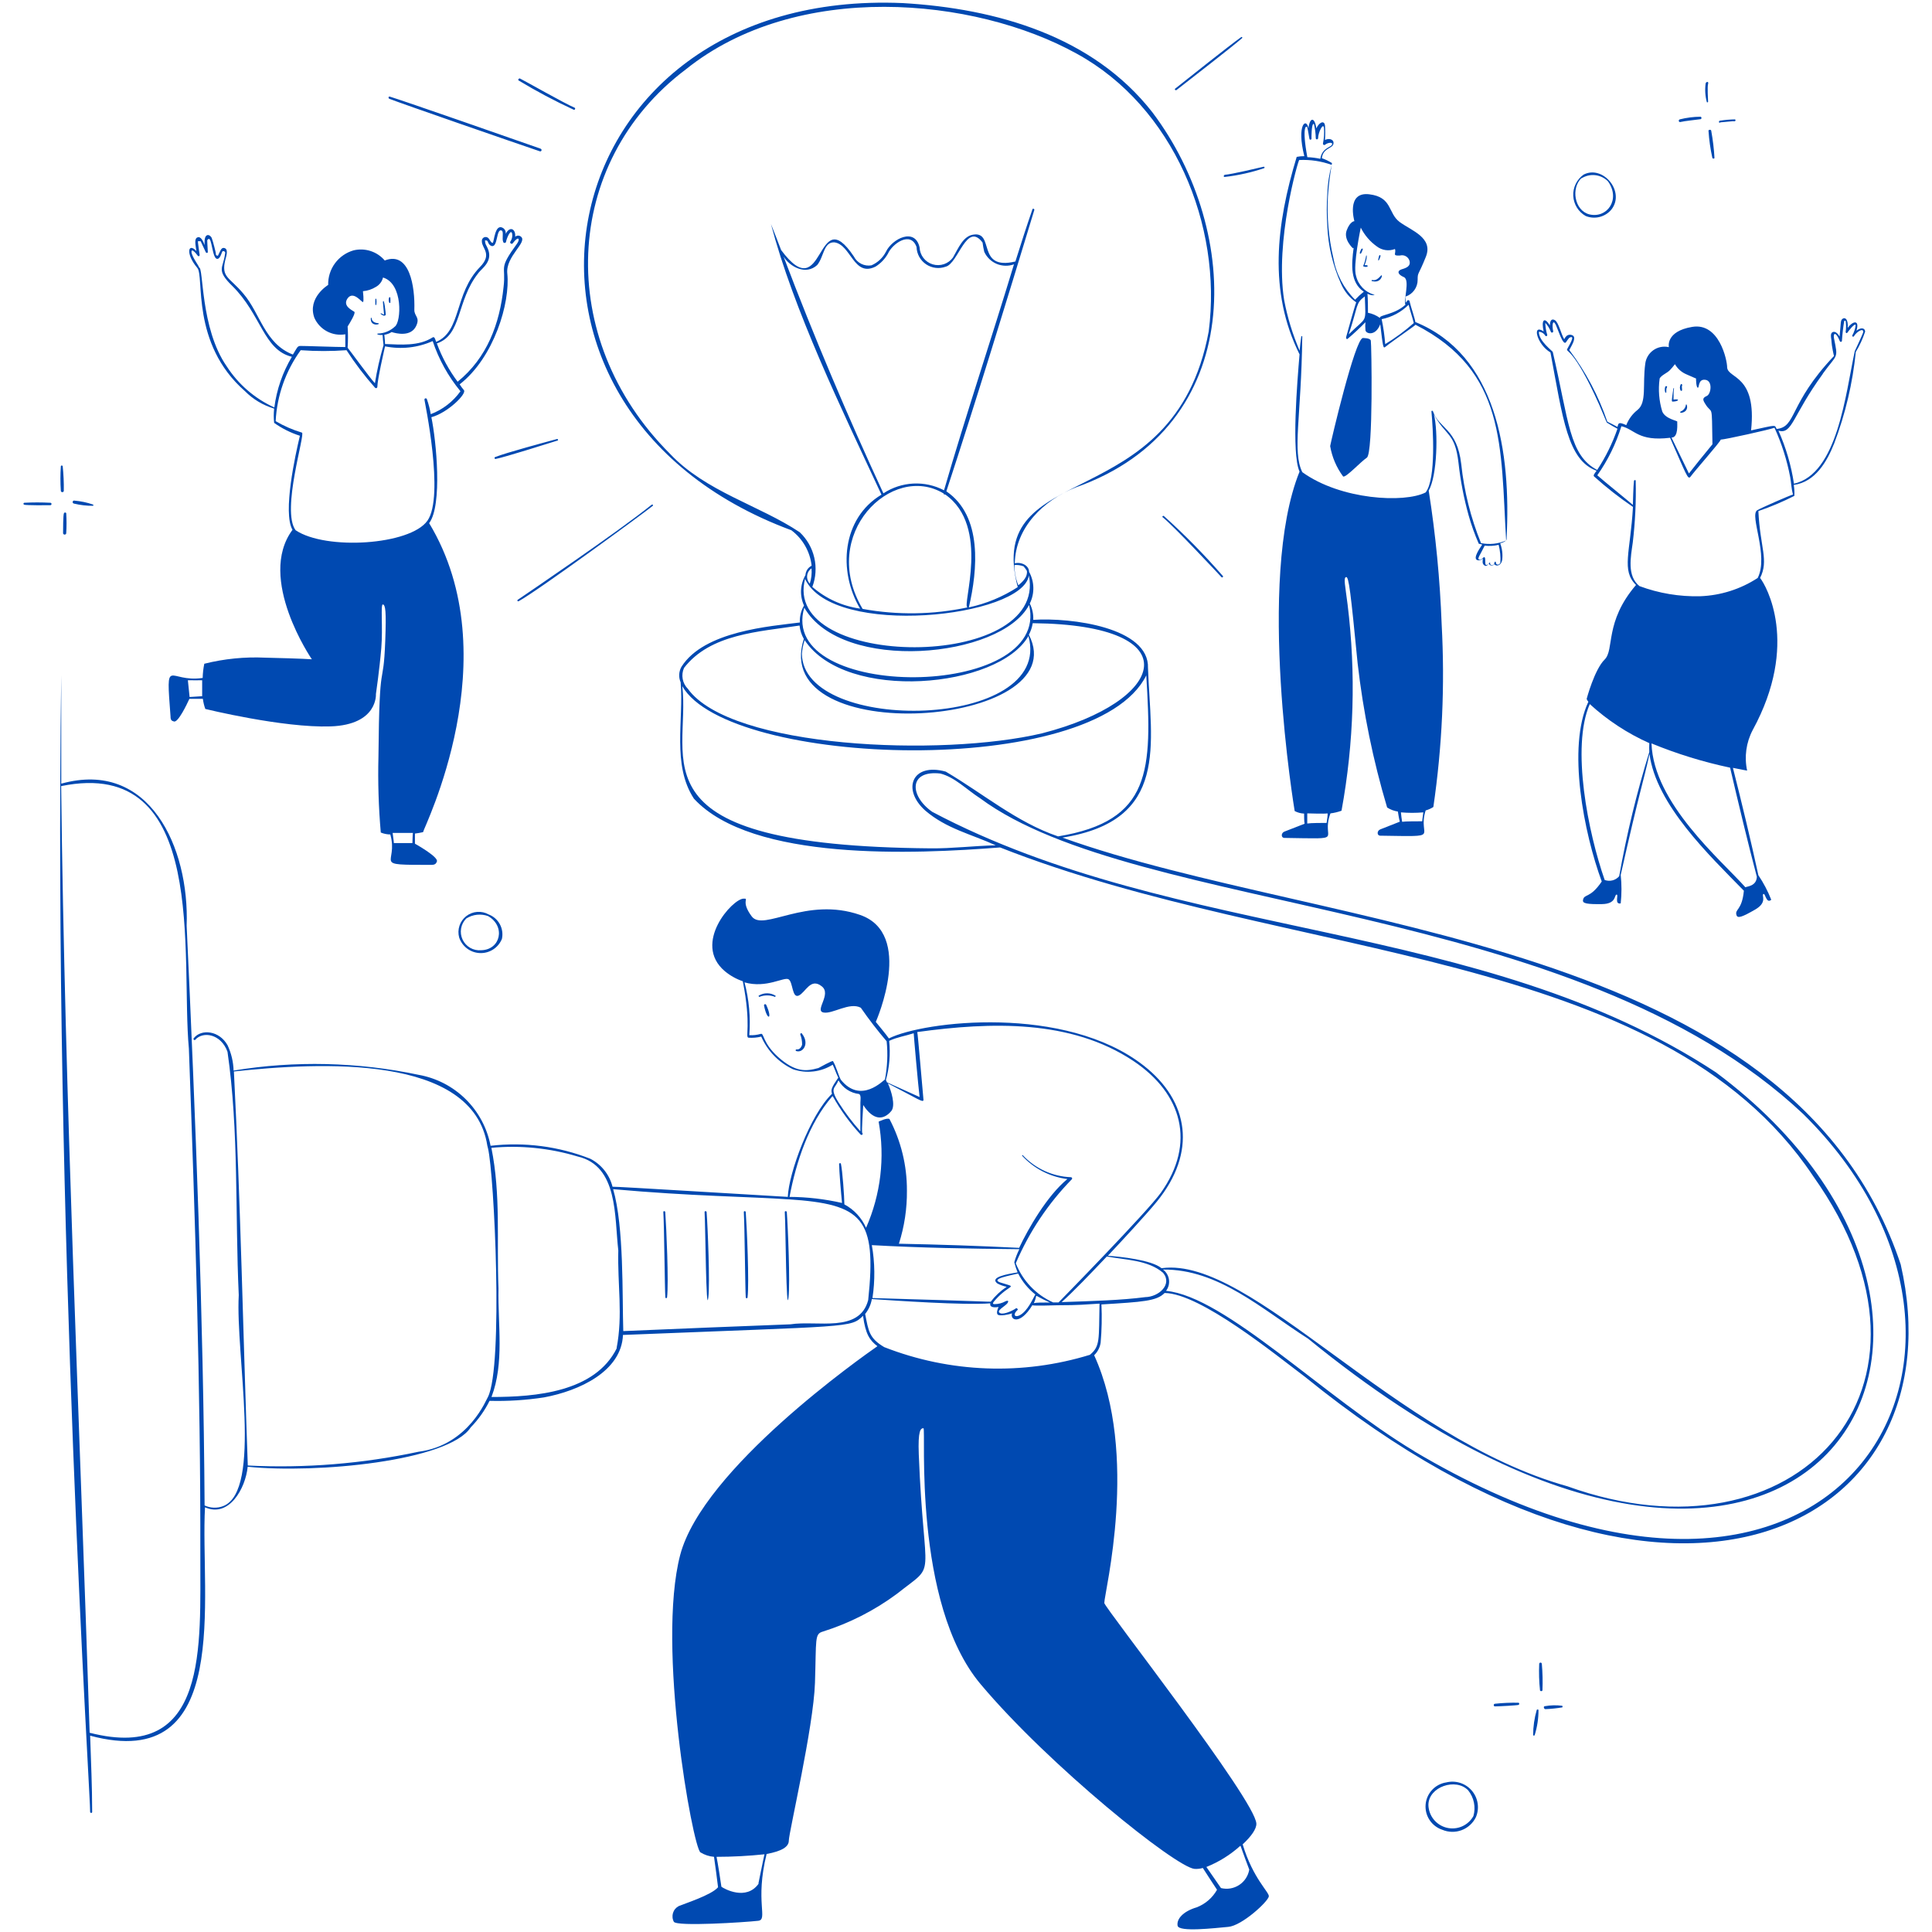 <svg width="298" height="298" viewBox="0 0 298 298" fill="none" xmlns="http://www.w3.org/2000/svg">
<path d="M223.075 274.928C222.238 275.056 221.47 275.463 220.893 276.082C220.315 276.7 219.963 277.495 219.893 278.339C219.822 279.182 220.038 280.024 220.504 280.73C220.971 281.436 221.661 281.964 222.465 282.23C223.415 282.634 224.485 282.656 225.452 282.292C226.418 281.928 227.208 281.206 227.656 280.275C227.938 279.602 228.028 278.863 227.914 278.141C227.801 277.42 227.489 276.744 227.014 276.189C226.539 275.634 225.919 275.222 225.223 275C224.527 274.777 223.784 274.752 223.075 274.928ZM227.265 280.119C226.87 280.829 226.253 281.389 225.508 281.714C224.763 282.038 223.932 282.109 223.144 281.916C222.355 281.722 221.651 281.274 221.141 280.642C220.632 280.009 220.344 279.227 220.323 278.415C220.323 275.6 224.576 274.162 226.468 276.163C226.907 276.711 227.209 277.356 227.347 278.044C227.486 278.732 227.458 279.444 227.265 280.119ZM237.038 263.732C236.667 265.007 236.478 266.329 236.475 267.657C236.507 267.686 236.549 267.703 236.592 267.703C236.636 267.703 236.678 267.686 236.71 267.657C237.106 266.392 237.307 265.073 237.304 263.748C237.289 263.727 237.269 263.71 237.247 263.698C237.225 263.685 237.2 263.678 237.174 263.677C237.149 263.675 237.124 263.68 237.1 263.689C237.076 263.699 237.055 263.713 237.038 263.732ZM238.289 263.169C238.007 263.169 238.132 263.669 238.414 263.623C239.268 263.585 240.119 263.496 240.963 263.357C240.98 263.341 240.993 263.321 241.003 263.3C241.012 263.278 241.017 263.255 241.017 263.232C241.017 263.208 241.012 263.185 241.003 263.164C240.993 263.142 240.98 263.123 240.963 263.107C240.073 262.989 239.171 263.01 238.289 263.169ZM230.596 262.794C230.345 262.794 230.33 263.216 230.596 263.2C231.205 263.2 234.114 263.044 234.239 262.966C234.268 262.95 234.293 262.926 234.31 262.897C234.327 262.868 234.336 262.835 234.336 262.802C234.336 262.768 234.327 262.735 234.31 262.706C234.293 262.677 234.268 262.654 234.239 262.637C233.022 262.611 231.805 262.663 230.596 262.794ZM237.413 256.649C237.354 258.016 237.396 259.385 237.538 260.745C237.558 260.778 237.585 260.805 237.618 260.823C237.651 260.842 237.688 260.852 237.726 260.852C237.764 260.852 237.801 260.842 237.834 260.823C237.867 260.805 237.894 260.778 237.914 260.745C237.972 259.379 237.941 258.011 237.82 256.649C237.82 256.595 237.798 256.543 237.76 256.505C237.722 256.467 237.67 256.445 237.616 256.445C237.563 256.445 237.511 256.467 237.473 256.505C237.435 256.543 237.413 256.595 237.413 256.649ZM239.149 54.36C241.072 64.602 241.791 70.997 246.263 72.608C245.919 73.092 245.7 73.327 245.888 73.499C247.777 75.195 249.778 76.762 251.877 78.19C251.47 85.242 250.047 87.978 252.346 90.23C247.436 95.969 249.062 100.206 247.499 101.738C245.935 103.271 244.731 107.805 244.731 107.805C244.79 107.967 244.881 108.116 244.997 108.243C241.682 115.264 244.324 128.57 247.061 135.967C245.216 138.687 244.34 137.796 244.168 138.844C244.074 139.36 244.825 139.485 247.092 139.453C249.359 139.422 248.968 138.015 249.344 137.984C249.719 137.952 248.953 139.547 249.985 139.344C250.143 137.884 250.143 136.411 249.985 134.95C253.018 121.472 253.425 120.877 254.426 116.296C255.442 124.114 263.651 131.932 268.983 137.389C268.686 140.517 267.513 140.188 267.857 141.189C268.045 141.689 268.764 141.424 270.719 140.298C272.673 139.172 271.673 138.124 271.985 137.905C272.298 137.687 272.423 139.469 273.205 138.781C272.682 137.451 272.017 136.183 271.219 134.997C270.015 129.462 268.686 123.942 267.294 118.438C268.655 118.72 269.484 118.86 269.484 118.86C269.028 116.739 269.333 114.525 270.344 112.606C277.599 99.299 272.408 90.292 271.485 89.151C272.861 86.43 271.485 84.46 271.219 78.831C273.121 78.177 274.976 77.393 276.77 76.486C276.8 75.921 276.769 75.355 276.676 74.797C280.007 74.343 281.805 71.2 282.931 68.355C284.647 63.829 285.761 59.097 286.246 54.282C286.844 53.298 287.327 52.249 287.684 51.154C287.684 50.67 287.168 50.388 286.355 50.998C286.856 49.325 285.839 49.434 284.995 50.576C285.104 49.184 284.573 48.903 284.213 49.169C283.853 49.434 283.979 49.685 283.744 51.921C283.306 51.092 282.728 51.045 282.509 51.373C282.29 51.702 282.509 52.343 282.509 52.781C282.509 53.218 282.853 54.876 282.884 54.907C275.832 62.35 277.145 65.853 274.034 66.165C273.69 65.524 274.174 65.493 270.093 66.384C271.016 57.769 266.528 58.441 266.403 56.674C266.403 55.548 265.184 49.731 261.024 50.419C256.865 51.108 257.412 53.547 257.412 53.547C257.001 53.452 256.575 53.444 256.161 53.526C255.747 53.607 255.355 53.775 255.011 54.019C254.667 54.263 254.378 54.576 254.164 54.94C253.95 55.303 253.815 55.708 253.769 56.127C253.331 59.348 254.035 62.069 252.581 63.226C251.803 63.838 251.203 64.648 250.845 65.571C249.547 64.993 249.656 65.321 249.484 65.853C249.484 65.853 248.218 65.165 247.921 65.04C246.566 61.066 244.587 57.335 242.057 53.985C242.495 53.172 243.12 52.155 242.636 51.78C242.495 51.684 242.329 51.632 242.159 51.632C241.989 51.632 241.822 51.684 241.682 51.78C241.508 51.93 241.369 52.117 241.275 52.327C240.806 51.592 240.415 49.731 239.837 49.388C239.258 49.044 239.071 49.591 239.055 50.201C238.164 48.731 237.71 49.434 238.101 51.123C236.194 49.841 237.1 53.172 239.149 54.36ZM249.75 135.153C249.48 135.465 249.122 135.688 248.722 135.791C248.323 135.894 247.902 135.874 247.514 135.732C244.966 128.461 242.307 115.233 245.216 108.603C247.932 111.09 251.031 113.123 254.394 114.623C254.371 115.081 254.371 115.54 254.394 115.999C252.451 122.281 250.9 128.679 249.75 135.153ZM270.985 135.153C270.985 136.717 269.421 136.717 269.218 136.858C265.449 132.636 255.035 123.88 254.738 114.67C258.656 116.28 262.712 117.531 266.857 118.407C268.061 123.567 269.624 130.103 270.969 135.185L270.985 135.153ZM281.164 57.628C283.431 54.501 283.541 55.439 282.884 52.186C282.712 51.295 283.212 51.154 283.775 52.609C283.786 52.644 283.808 52.674 283.838 52.696C283.867 52.718 283.903 52.729 283.939 52.729C283.976 52.729 284.012 52.718 284.041 52.696C284.071 52.674 284.093 52.644 284.104 52.609C284.17 51.561 284.29 50.517 284.463 49.481H284.682C284.767 50.051 284.767 50.631 284.682 51.201C284.682 51.358 284.854 51.452 284.948 51.311C285.042 51.17 286.089 49.747 286.23 50.154C286.163 50.704 285.987 51.235 285.714 51.717C285.705 51.734 285.699 51.752 285.697 51.77C285.695 51.789 285.696 51.808 285.701 51.826C285.706 51.844 285.715 51.861 285.726 51.876C285.738 51.891 285.752 51.904 285.769 51.913C285.785 51.922 285.803 51.928 285.822 51.93C285.841 51.932 285.86 51.931 285.878 51.926C285.896 51.921 285.913 51.912 285.928 51.901C285.943 51.889 285.955 51.874 285.964 51.858C286.387 51.154 287.387 50.56 287.403 51.186C287.403 51.373 286.105 54.125 286.089 54.157C284.651 60.849 283.416 73.108 276.708 74.609C276.283 71.788 275.478 69.037 274.315 66.431C276.489 67.025 276.395 64.211 281.164 57.659V57.628ZM255.989 58.378C256.271 57.862 257.099 57.565 257.553 57.112C257.836 56.815 258.103 56.501 258.35 56.174C258.753 56.873 259.374 57.423 260.117 57.737C261.415 58.316 261.603 58.378 261.603 58.378C261.603 58.378 261.603 59.723 261.869 59.801C262.134 59.88 261.869 58.425 263.041 58.582C264.214 58.738 263.917 60.771 263.276 61.068C262.635 61.365 262.572 61.584 263.01 62.272C264.152 64.148 264.026 61.772 264.136 68.526C262.979 69.918 261.009 72.373 260.508 73.03C259.617 71.185 258.726 69.34 257.819 67.495C258.96 67.495 258.663 65.196 258.71 65.04C258.757 64.883 256.881 64.633 256.396 63.476C255.893 61.837 255.754 60.108 255.989 58.41V58.378ZM250.079 65.743C252.174 66.212 252.643 68.12 257.6 67.526C260.133 73.28 260.336 73.999 260.727 73.561C261.478 72.529 265.262 68.276 265.418 67.807C266.028 67.807 273.064 66.244 273.705 65.978C274.818 68.414 275.632 70.977 276.129 73.608C276.285 74.484 276.317 75.422 276.551 76.282C276.129 76.376 271.469 78.409 271.032 78.706C269.812 79.488 272.861 85.727 271.11 89.151C268.469 90.874 265.41 91.846 262.259 91.966C259.061 92.049 255.876 91.518 252.878 90.402C250.907 88.838 251.549 85.867 251.846 83.678C252.222 80.519 252.373 77.337 252.299 74.156C252.299 73.984 252.049 74.046 252.033 74.156C251.924 75.031 251.877 77.517 251.861 77.877C251.017 77.142 247.295 74.14 246.373 73.311C247.997 71.01 249.248 68.466 250.079 65.775V65.743ZM238.383 51.795C238.476 51.936 238.711 51.795 238.648 51.639C238.468 51.04 238.368 50.419 238.351 49.794C238.729 50.195 239.021 50.669 239.211 51.186C239.229 51.227 239.261 51.262 239.301 51.282C239.342 51.302 239.388 51.307 239.432 51.295C239.476 51.284 239.514 51.257 239.54 51.22C239.565 51.182 239.576 51.137 239.571 51.092C239.383 50.294 239.462 49.122 239.962 50.075C240.29 50.764 241.072 53.328 241.526 52.812C241.685 52.569 241.857 52.334 242.042 52.108C243.105 51.53 242.042 53.25 241.744 53.813C241.447 54.376 242.651 53.39 246.686 62.46C247.061 63.304 247.796 65.133 247.843 65.18C248.124 65.368 249.406 66.118 249.484 66.134C248.711 68.373 247.661 70.505 246.357 72.483C242.026 70.231 241.995 64.946 239.508 54.297C239.508 54.157 237.304 52.593 237.366 51.17C237.578 51.183 237.782 51.25 237.96 51.365C238.138 51.48 238.284 51.639 238.383 51.827V51.795ZM244.575 33.313C245.252 33.589 245.999 33.644 246.71 33.47C247.42 33.296 248.057 32.901 248.531 32.344C250.751 29.576 247.233 25.386 244.262 26.933C243.742 27.301 243.323 27.794 243.044 28.367C242.765 28.939 242.635 29.573 242.666 30.209C242.697 30.846 242.888 31.463 243.222 32.006C243.556 32.549 244.021 32.998 244.575 33.313ZM243.934 27.512C244.563 27.11 245.312 26.935 246.054 27.018C246.797 27.1 247.489 27.435 248.015 27.965C250.032 30.78 247.858 33.735 245.138 33.063C242.823 32.453 242.307 28.997 243.934 27.465V27.512ZM263.463 15.707C263.463 15.253 263.323 13.424 263.463 12.954C263.604 12.485 263.135 12.611 263.088 12.861C262.953 13.833 263.017 14.822 263.276 15.769C263.292 15.78 263.31 15.787 263.329 15.789C263.348 15.792 263.367 15.79 263.385 15.784C263.403 15.778 263.42 15.768 263.433 15.754C263.447 15.741 263.457 15.725 263.463 15.707ZM259.195 18.818C259.711 18.677 261.806 18.459 262.322 18.38C262.359 18.365 262.391 18.339 262.413 18.305C262.435 18.272 262.447 18.233 262.447 18.193C262.447 18.153 262.435 18.113 262.413 18.08C262.391 18.047 262.359 18.021 262.322 18.005C261.236 18.008 260.154 18.145 259.101 18.412C258.835 18.49 258.929 18.896 259.195 18.818ZM265.277 18.881L267.31 18.693C267.408 18.716 267.509 18.716 267.607 18.693C267.634 18.68 267.656 18.66 267.671 18.635C267.687 18.61 267.695 18.582 267.695 18.552C267.695 18.523 267.687 18.494 267.671 18.469C267.656 18.445 267.634 18.424 267.607 18.412C266.837 18.426 266.069 18.494 265.309 18.615C265.286 18.615 265.264 18.619 265.243 18.628C265.222 18.637 265.203 18.649 265.187 18.665C265.171 18.681 265.158 18.7 265.15 18.721C265.141 18.742 265.137 18.764 265.137 18.787C265.137 18.809 265.141 18.832 265.15 18.853C265.158 18.874 265.171 18.893 265.187 18.909C265.203 18.924 265.222 18.937 265.243 18.946C265.264 18.954 265.286 18.959 265.309 18.959L265.277 18.881ZM264.449 24.385C264.371 22.974 264.204 21.569 263.948 20.179C263.948 19.944 263.495 19.991 263.526 20.179C263.619 21.583 263.817 22.979 264.12 24.354C264.133 24.385 264.155 24.412 264.182 24.431C264.209 24.451 264.241 24.464 264.275 24.467C264.309 24.47 264.343 24.464 264.373 24.45C264.404 24.435 264.43 24.413 264.449 24.385ZM181.482 13.877C183.17 12.548 189.972 7.294 191.583 5.887C191.677 5.809 191.583 5.652 191.458 5.715C189.706 6.95 182.983 12.313 181.263 13.674C181.122 13.783 181.325 14.002 181.482 13.877ZM188.909 27.293C190.984 27.055 193.028 26.599 195.007 25.933C195.027 25.915 195.041 25.892 195.047 25.866C195.053 25.84 195.05 25.814 195.04 25.789C195.03 25.765 195.012 25.744 194.989 25.731C194.966 25.717 194.94 25.711 194.913 25.714C193.928 25.948 189.941 26.887 188.909 26.965C188.706 27.059 188.706 27.309 188.909 27.293ZM179.527 79.597C179.386 79.503 179.199 79.691 179.339 79.785C181.028 81.129 187.674 88.228 188.409 89.026C188.433 89.049 188.465 89.063 188.499 89.064C188.532 89.066 188.566 89.055 188.592 89.034C188.619 89.013 188.637 88.984 188.643 88.951C188.65 88.918 188.644 88.883 188.627 88.854C185.786 85.585 182.747 82.493 179.527 79.597ZM80.001 92.732C82.894 91.168 99.265 79.175 100.672 78.034C100.797 77.924 100.672 77.752 100.5 77.862C95.387 81.99 81.408 91.465 79.86 92.513C79.831 92.531 79.811 92.561 79.803 92.595C79.796 92.628 79.802 92.664 79.821 92.693C79.84 92.722 79.869 92.742 79.903 92.749C79.937 92.757 79.972 92.75 80.001 92.732ZM85.927 67.713C84.364 68.136 77.953 69.856 76.436 70.481C76.394 70.481 76.355 70.498 76.325 70.527C76.296 70.556 76.279 70.596 76.279 70.637C76.279 70.679 76.296 70.719 76.325 70.748C76.355 70.777 76.394 70.794 76.436 70.794C77.999 70.481 84.348 68.464 85.912 67.979C86.162 67.948 86.099 67.713 85.927 67.713ZM60.049 15.238C61.956 15.988 79.391 22.024 83.269 23.337C83.535 23.431 83.644 23.024 83.378 22.931C79.516 21.57 62.097 15.488 60.143 14.909C59.877 14.831 59.877 15.159 60.049 15.238ZM88.492 16.926C88.679 17.004 88.804 16.692 88.632 16.613C87.069 15.957 80.814 12.392 80.173 12.095C80.001 12.095 79.86 12.282 79.985 12.407C82.735 14.07 85.574 15.579 88.492 16.926ZM102.314 186.957C102.455 189.146 102.533 198.997 102.627 200.107C102.627 200.279 102.877 200.264 102.893 200.107C103.159 197.949 102.783 189.162 102.611 186.957C102.596 186.769 102.299 186.769 102.314 186.957ZM108.678 186.957C108.819 189.177 108.897 203.188 109.257 200.107C109.523 197.949 109.163 189.162 108.991 186.957C108.975 186.769 108.663 186.769 108.678 186.957ZM114.73 186.957C114.855 189.146 114.948 198.997 115.027 200.107C115.027 200.145 115.041 200.18 115.068 200.207C115.094 200.233 115.13 200.248 115.167 200.248C115.205 200.248 115.24 200.233 115.267 200.207C115.293 200.18 115.308 200.145 115.308 200.107C115.574 197.949 115.199 189.162 115.027 186.957C115.011 186.769 114.714 186.769 114.73 186.957ZM121.047 186.957C121.187 189.177 121.266 203.188 121.625 200.107C121.891 197.949 121.531 189.162 121.359 186.957C121.344 186.769 121.031 186.769 121.047 186.957Z" fill="#0049B1"/>
<path d="M293.171 195.025C276.331 144.504 204.2 143.707 163.873 129.196C180.417 126.569 177.493 114.795 177.07 103.036C177.289 96.782 165.202 95.218 159.37 95.609C159.417 94.738 159.234 93.869 158.838 93.091C159.217 92.328 159.406 91.483 159.386 90.631C159.367 89.778 159.142 88.943 158.729 88.197C158.729 87.306 157.666 86.634 156.524 86.884C156.649 81.364 160.902 77.189 165.906 75.188C192.488 65.806 191.644 35.737 177.758 17.333C168.564 5.559 153.694 1.321 139.261 0.477C83.737 -1.931 71.399 63.023 122.061 81.786C122.929 82.436 123.654 83.257 124.192 84.198C124.73 85.14 125.069 86.181 125.189 87.259C124.916 87.396 124.684 87.603 124.517 87.858C124.349 88.113 124.252 88.408 124.235 88.713C123.827 89.421 123.595 90.216 123.557 91.032C123.519 91.848 123.676 92.661 124.016 93.404C123.552 94.193 123.329 95.101 123.375 96.015C118.903 96.594 108.598 97.313 105.111 102.849C104.906 103.21 104.788 103.615 104.766 104.03C104.744 104.445 104.82 104.86 104.986 105.241C105.487 111.011 103.61 117.969 107.035 123.192C116.01 132.902 141.122 131.745 154.257 130.713C198.836 148.288 256.019 146.021 279.646 181.375C303.006 214.211 276.909 241.935 241.774 229.254C215.051 221.779 193.082 193.759 179.228 195.604H179.15C177.586 194.337 172.896 193.837 170.878 193.696C172.974 191.476 177.008 187.113 178.446 185.331C184.623 177.732 183.419 169.866 176.429 164.378C164.327 154.887 142.467 157.482 137.104 160.172C136.807 159.703 135.133 157.686 135.087 157.623C135.227 157.295 141.013 144.035 132.679 141.127C124.344 138.218 117.746 143.754 115.948 141.346C114.149 138.938 115.666 138.578 114.697 138.609C113.008 138.609 106.753 145.505 111.788 149.789C112.611 150.478 113.555 151.008 114.572 151.353C115.932 158.233 114.884 160 115.463 160.062C116.119 160.107 116.779 160.049 117.417 159.89C118.388 162.104 120.126 163.892 122.312 164.925C123.321 165.272 124.395 165.389 125.456 165.267C126.517 165.146 127.536 164.788 128.441 164.222C128.754 164.878 128.973 165.566 129.301 166.223C128.222 167.787 128.144 168.084 128.332 168.709C124.954 171.946 121.655 180.953 121.514 184.612C117.48 184.393 94.604 182.97 94.479 183.048C94.247 182.127 93.822 181.266 93.231 180.521C92.641 179.777 91.899 179.167 91.054 178.732C86.169 176.808 80.883 176.121 75.668 176.731C75.144 173.997 73.802 171.486 71.819 169.532C69.837 167.577 67.307 166.271 64.566 165.785C55.177 163.797 45.5 163.574 36.03 165.129C35.99 163.781 35.676 162.457 35.107 161.235C33.84 158.952 31.042 158.655 29.884 160.141C29.759 160.297 29.978 160.531 30.119 160.375C31.292 159.03 34.091 159.453 35.091 162.236C36.858 174.432 36.249 187.254 36.827 199.763C36.311 209.004 40.502 229.91 34.435 232.303C33.974 232.482 33.481 232.565 32.987 232.549C32.492 232.533 32.006 232.417 31.558 232.209C31.37 203.016 30.166 172.478 28.79 142.768C29.228 130.728 23.051 117.093 9.448 120.877V104.162C8.212 188.443 14.06 278.993 13.904 279.478C13.904 279.681 14.232 279.681 14.217 279.478C14.217 275.553 14.029 271.66 13.904 267.719C36.014 273.661 30.854 246.235 31.62 232.49C35.326 234.148 37.875 229.582 38.203 226.236C48.82 227.315 69.179 225.391 72.603 220.169C73.779 218.962 74.76 217.58 75.512 216.072C78.321 216.146 81.131 215.968 83.909 215.54C89.381 214.524 95.87 211.506 96.089 205.908C131.318 204.486 131.224 204.845 133.116 202.953C133.507 205.846 134.164 206.737 135.337 207.644C133.101 209.208 108.395 226.517 104.908 239.871C101.249 253.944 106.847 284.857 108.036 285.717C108.671 286.107 109.388 286.342 110.131 286.405C110.256 287.218 110.678 290.361 110.756 291.096C109.756 292.3 105.518 293.645 104.689 294.004C104.48 294.113 104.294 294.262 104.143 294.443C103.991 294.624 103.877 294.834 103.807 295.059C103.738 295.285 103.713 295.522 103.736 295.757C103.758 295.992 103.827 296.22 103.939 296.428C104.423 297.178 114.884 296.506 116.948 296.271C118.512 296.084 116.417 293.347 118.246 285.967C120.607 285.529 121.67 284.857 121.67 283.903C121.67 282.683 125.486 266.39 125.705 259.573C125.924 252.755 125.627 252.036 126.924 251.661C131.026 250.37 134.884 248.404 138.339 245.844C144.719 240.778 142.514 244.687 141.716 224.313C141.576 220.654 141.998 220.294 142.436 220.294C142.874 220.294 140.7 247.22 151.255 259.776C161.809 272.332 181.339 288 184.248 288.266C184.68 288.292 185.113 288.244 185.53 288.125C185.827 288.61 187.625 291.346 187.719 291.487C187.022 292.724 185.917 293.681 184.592 294.192C182.481 294.817 181.464 295.99 181.636 297.022C181.808 298.054 187.344 297.397 189.455 297.21C191.565 297.022 195.537 293.363 195.709 292.519C195.819 291.878 193.27 289.798 191.675 284.482C192.957 283.293 193.833 282.089 193.786 281.276C193.614 277.617 170.331 247.908 170.331 247.251C170.331 245.688 175.757 224.375 168.767 209.036C169.306 208.518 169.658 207.836 169.768 207.097C169.94 205.137 169.982 203.167 169.893 201.202C176.289 200.811 178.415 200.686 179.635 199.435C185.186 199.513 196.679 208.911 201.323 212.398C259.303 259.463 302.24 234.633 293.171 195.025ZM13.826 267.266C12.262 218.668 10.011 169.96 9.432 121.253C32.324 116.562 27.82 147.631 29.134 161.751C30.088 187.817 30.948 213.711 30.901 239.808C30.854 253.787 32.246 271.988 13.826 267.266ZM117.026 290.533C115.103 293.254 111.663 291.315 111.272 291.018C111.178 290.283 110.694 287.202 110.522 286.405C112.992 286.403 115.461 286.273 117.918 286.014C117.73 286.765 116.995 290.486 116.98 290.533H117.026ZM191.347 284.716C191.612 285.514 192.535 287.953 192.691 288.375C192.609 288.857 192.428 289.317 192.16 289.726C191.891 290.135 191.541 290.484 191.132 290.751C190.722 291.018 190.262 291.198 189.779 291.279C189.297 291.36 188.803 291.34 188.329 291.221C188.219 291.08 186.374 288.375 186.077 287.969C187.996 287.202 189.765 286.101 191.3 284.716H191.347ZM157.885 87.353C158.07 87.568 158.238 87.798 158.385 88.041C158.541 88.948 157.791 89.698 157.071 90.277C156.667 89.284 156.465 88.221 156.477 87.15C156.955 87.116 157.435 87.185 157.885 87.353ZM123.359 82.099C117.105 77.924 108.849 75.844 103.329 69.981C85.582 52.249 86.66 25.088 105.784 10.703C122.859 -3.01 150.238 -0.508 166.109 8.295C180.98 16.457 188.563 34.705 186.437 51.123C181.042 80.176 151.692 70.419 156.978 90.558C154.677 92.052 152.123 93.112 149.441 93.686C150.786 87.916 151.583 79.613 145.97 75.782C150.66 61.506 155.117 46.901 159.542 32.375C159.542 32.187 159.307 32.109 159.245 32.297C158.322 34.955 157.462 37.645 156.618 40.334C150.535 41.773 153.491 35.643 150.113 36.19C148.55 36.425 147.83 38.27 146.986 39.724C146.638 40.202 146.15 40.56 145.589 40.748C145.028 40.935 144.423 40.944 143.858 40.772C143.292 40.6 142.794 40.256 142.432 39.788C142.071 39.32 141.865 38.751 141.842 38.161C141.138 35.033 137.62 36.816 136.65 38.833C136.17 39.769 135.379 40.509 134.414 40.928C133.877 41.02 133.325 40.938 132.838 40.693C132.351 40.448 131.955 40.054 131.709 39.568C125.799 30.733 127.284 47.73 120.482 38.567C119.966 37.238 119.466 35.893 118.918 34.564C122.421 47.824 129.77 63.023 135.962 76.298C129.864 79.941 129.223 88.072 132.663 93.873C129.936 93.493 127.378 92.331 125.298 90.527C125.84 89.087 125.945 87.52 125.6 86.02C125.255 84.521 124.476 83.157 123.359 82.099ZM149.238 93.686C143.91 94.82 138.412 94.9 133.054 93.92C126.205 82.427 137.573 71.263 145.563 76.126C145.556 76.152 145.558 76.179 145.568 76.204C145.578 76.228 145.596 76.249 145.619 76.263C145.641 76.277 145.668 76.283 145.694 76.281C145.721 76.279 145.746 76.268 145.766 76.251C152.865 81.177 148.284 93.529 149.238 93.686ZM136.259 76.095C130.755 64.211 125.548 51.952 120.857 39.568C121.811 41.132 124.282 42.508 126.049 40.881C127.112 39.568 127.018 37.332 128.676 37.379C131.271 37.691 131.662 42.82 135.055 41.116C135.84 40.627 136.49 39.949 136.947 39.146C137.635 37.582 140.466 35.565 141.372 38.098C141.389 38.628 141.532 39.147 141.788 39.611C142.045 40.075 142.408 40.471 142.847 40.768C143.287 41.064 143.791 41.251 144.318 41.315C144.844 41.378 145.378 41.315 145.876 41.132C147.815 40.647 149.097 34.111 151.552 37.41C151.615 37.894 151.704 38.374 151.818 38.849C152.202 39.684 152.886 40.346 153.734 40.702C154.582 41.058 155.533 41.083 156.399 40.772C152.912 52.28 149.003 63.929 145.61 75.626C144.151 74.862 142.515 74.503 140.871 74.586C139.226 74.668 137.634 75.189 136.259 76.095ZM125.173 87.666C125.242 88.463 125.152 89.265 124.907 90.027C124.753 89.862 124.637 89.665 124.566 89.451C124.495 89.237 124.471 89.009 124.497 88.785C124.522 88.561 124.595 88.344 124.712 88.151C124.829 87.958 124.986 87.792 125.173 87.666ZM124.204 89.229V89.354C128.535 98.439 157.791 95.218 158.698 88.76C161.7 103.583 120.294 103.318 124.204 89.198V89.229ZM124.063 93.733C129.88 103.849 154.398 101.551 158.729 93.31C162.278 108.009 119.747 108.212 124.063 93.701V93.733ZM158.635 98.126C162.622 112.574 123.828 113.341 123.688 100.847C123.741 100.129 123.882 99.42 124.11 98.736C130.474 108.368 154.069 106.164 158.635 98.095V98.126ZM105.471 103.067C109.552 97.736 117.105 97.454 123.328 96.484C123.401 97.211 123.625 97.914 123.985 98.549C118.496 115.655 166.094 112.215 158.698 97.907C158.99 97.349 159.191 96.747 159.292 96.125H159.386C183.935 96.391 179.885 108.196 160.746 113.106C145.282 116.781 112.695 115.436 106.097 106.242C105.685 105.83 105.408 105.304 105.302 104.731C105.196 104.159 105.266 103.568 105.502 103.036L105.471 103.067ZM143.562 130.853C96.918 130.463 106.613 117.25 105.237 105.835C112.398 118.344 168.83 120.268 176.805 104.178C177.712 118.845 177.618 126.632 163.201 129.008C156.821 126.835 151.692 122.441 145.876 119.017C140.669 117.578 139.043 121.784 142.748 125.052C146.016 127.836 149.738 128.633 153.584 130.384C150.207 130.463 146.892 130.885 143.562 130.853ZM140.935 159.374C140.935 159.687 141.638 167.599 141.842 169.21L136.807 166.942L136.65 166.583C137.192 164.62 137.361 162.573 137.151 160.547C138.37 159.969 139.621 159.797 140.935 159.374ZM126.236 164.738C124.329 165.269 122.687 165.426 119.982 163.002C117.621 160.844 117.855 159.327 117.355 159.468C116.776 159.636 116.174 159.705 115.572 159.671C115.79 156.934 115.542 154.179 114.837 151.525C118.23 152.494 120.951 150.618 121.639 151.056C122.327 151.494 122.155 154.027 123.203 153.558C124.251 153.089 125.017 150.743 126.752 152.135C128.316 153.339 125.611 155.872 127.003 156.169C128.394 156.466 131.021 154.511 132.772 155.434C134.013 157.225 135.344 158.953 136.76 160.61C136.96 162.582 136.87 164.574 136.494 166.52C136.337 166.52 132.788 170.429 129.676 166.52C129.223 165.582 129.004 164.581 128.488 163.674C128.379 163.534 126.424 164.659 126.236 164.738ZM129.364 166.692C129.69 167.253 130.142 167.73 130.685 168.086C131.228 168.442 131.846 168.666 132.491 168.741C132.866 168.897 132.71 169.726 132.71 170.085V174.495C131.468 173.111 130.343 171.625 129.348 170.054C127.878 167.693 128.863 167.927 129.285 166.692H129.364ZM128.457 169.1C129.648 171.235 131.092 173.22 132.757 175.011C132.944 175.152 133.163 174.933 133.007 174.761C132.851 174.589 133.148 170.836 133.148 170.445C134.711 172.853 136.275 172.806 137.479 171.368C138.167 170.523 137.479 168.24 136.947 167.099C141.638 169.522 142.514 170.226 142.436 169.585C142.264 167.787 141.576 159.484 141.482 159.187C152.881 157.623 165.171 157.232 174.788 163.627C182.418 168.709 184.451 176.371 179.072 183.955C176.977 186.895 163.607 200.561 163.279 200.889H162.435C159.801 199.707 157.736 197.54 156.681 194.853C158.734 190.033 161.666 185.638 165.327 181.891C165.352 181.864 165.367 181.83 165.373 181.794C165.379 181.759 165.374 181.722 165.359 181.689C165.344 181.656 165.32 181.628 165.289 181.608C165.259 181.588 165.223 181.578 165.187 181.578C162.36 181.472 159.69 180.252 157.759 178.185C157.759 178.107 157.603 178.185 157.666 178.279C159.494 180.259 161.965 181.528 164.639 181.86C161.512 184.424 158.588 189.521 157.197 192.477C151.067 192.164 144.859 191.961 138.652 191.836C139.499 189.183 139.916 186.411 139.887 183.626C139.903 179.788 138.98 176.003 137.197 172.603C136.807 172.368 135.524 173.009 135.524 173.009C136.527 178.538 135.851 184.239 133.585 189.381C132.905 187.837 131.727 186.565 130.239 185.769C130.239 184.658 129.942 180.515 129.708 179.514C129.708 179.358 129.426 179.405 129.426 179.514C129.426 180.499 129.739 184.205 129.88 185.55C127.222 184.945 124.506 184.63 121.78 184.612C122.796 179.233 124.767 173.244 128.379 169.1H128.457ZM156.727 201.796C156.149 202.187 154.867 202.781 154.304 202.562C153.475 202.218 155.086 201.468 155.398 200.999C155.711 200.53 155.289 200.623 155.117 200.702C154.597 200.997 154.01 201.153 153.412 201.155C152.975 201.155 153.162 200.905 153.569 200.451C155.836 197.934 157.118 198.7 154.319 197.824C152.646 197.261 155.883 196.73 157.04 196.433C157.685 197.689 158.591 198.793 159.698 199.669C159.401 200.107 158.51 202.312 157.212 202.906C156.493 203.235 156.18 202.734 156.978 202.031C157.056 201.968 156.821 201.687 156.649 201.796H156.727ZM152.896 200.78C151.833 200.78 153.725 200.78 134.571 200.217C134.984 197.509 134.952 194.752 134.477 192.055C141.935 192.477 149.566 192.602 157.228 192.68C156.903 193.326 156.641 194.001 156.446 194.697C156.58 195.23 156.753 195.753 156.962 196.261C155.398 196.511 152.568 196.996 153.835 197.965C154.286 198.207 154.771 198.38 155.273 198.481C154.333 199.106 153.503 199.883 152.818 200.78H152.896ZM159.902 199.888C160.566 200.263 161.25 200.602 161.95 200.905C160.762 200.905 159.87 200.905 159.464 200.999C159.632 200.646 159.753 200.273 159.823 199.888H159.902ZM64.566 223.922C55.914 225.774 47.056 226.489 38.219 226.048C37.499 205.924 37.109 185.487 36.077 165.269C49.321 163.846 72.979 162.549 75.168 176.715L75.261 177.075C76.247 181.078 77.638 210.803 75.261 215.478C75.09 215.634 72.384 222.921 64.566 223.922ZM95.135 207.957C91.774 214.727 82.626 215.478 75.809 215.478C77.81 210.224 76.778 204.407 76.888 198.747C76.591 191.241 77.263 184.346 75.793 177.044C80.279 176.626 84.803 177.083 89.115 178.388C95.37 179.842 94.76 187.661 95.37 192.883C95.229 198.059 96.105 202.828 95.104 207.957H95.135ZM121.968 204.267C115.901 204.486 102.359 205.048 96.136 205.314C95.964 199.873 96.261 189.193 94.573 183.423C106.738 184.518 115.432 184.565 121.545 184.987H121.639C133.038 185.753 135.259 187.833 133.914 200.529C132.569 205.658 126.017 203.626 121.936 204.267H121.968ZM168.158 208.958C157.739 212.171 146.538 211.758 136.384 207.785C134.055 206.393 133.976 205.346 133.445 202.672C133.98 202.007 134.336 201.215 134.477 200.373C137.885 200.592 148.706 201.358 152.756 201.03C152.584 201.687 153.412 201.702 154.022 201.593C154.022 201.593 153.584 202.484 153.897 202.766C154.21 203.047 155.586 202.766 156.102 202.578C155.758 203.626 157.322 204.439 159.229 201.327C159.464 201.452 162.841 201.327 163.123 201.327C166.485 201.327 167.532 201.202 169.596 201.077C169.471 206.628 169.721 207.644 168.126 208.958H168.158ZM176.648 200.076C172.88 200.561 168.721 200.67 163.748 200.842C165.515 199.279 168.33 196.339 170.722 193.806C173.521 194.337 177.07 194.322 179.4 196.323C180.886 198.121 178.712 200.06 176.617 200.076H176.648ZM218.132 223.828C204.309 215.54 188.97 199.967 179.854 199.107C180.041 198.861 180.177 198.581 180.254 198.282C180.332 197.983 180.349 197.672 180.306 197.367C180.262 197.061 180.158 196.767 180 196.502C179.842 196.237 179.633 196.006 179.385 195.823C187.906 195.729 194.599 201.906 201.776 206.487C278.52 269.142 317.486 204.845 264.681 165.41C228.436 141.58 181.683 145.27 143.796 125.224C140.231 122.723 140.168 118.751 145.047 119.314C147.299 119.892 149.066 121.769 151.176 123.129C175.585 141.205 242.822 138.578 278.144 171.837C315.078 208.223 284.071 263.06 218.1 223.828H218.132ZM9.729 82.271C9.743 82.325 9.774 82.373 9.818 82.407C9.862 82.441 9.916 82.459 9.971 82.459C10.027 82.459 10.081 82.441 10.125 82.407C10.169 82.373 10.2 82.325 10.214 82.271C10.279 81.23 10.279 80.185 10.214 79.144C10.195 79.115 10.17 79.091 10.14 79.074C10.11 79.058 10.076 79.049 10.042 79.049C10.008 79.049 9.974 79.058 9.944 79.074C9.914 79.091 9.888 79.115 9.87 79.144C9.729 79.378 9.729 81.786 9.729 82.271ZM11.402 77.674C12.374 77.911 13.372 78.026 14.373 78.018C14.391 77.99 14.401 77.957 14.401 77.924C14.401 77.891 14.391 77.858 14.373 77.83C13.443 77.508 12.477 77.303 11.496 77.22C11.467 77.211 11.437 77.207 11.407 77.21C11.377 77.213 11.348 77.222 11.321 77.237C11.295 77.252 11.271 77.272 11.253 77.296C11.235 77.32 11.222 77.347 11.215 77.377C11.205 77.409 11.203 77.442 11.207 77.475C11.212 77.508 11.224 77.54 11.242 77.568C11.259 77.596 11.283 77.62 11.31 77.638C11.338 77.656 11.369 77.669 11.402 77.674ZM9.839 75.704C9.86 74.43 9.803 73.155 9.667 71.888C9.654 71.862 9.634 71.84 9.609 71.824C9.584 71.808 9.555 71.8 9.526 71.8C9.496 71.8 9.468 71.808 9.443 71.824C9.418 71.84 9.398 71.862 9.385 71.888C9.299 73.159 9.299 74.433 9.385 75.704C9.385 75.969 9.839 75.985 9.839 75.704ZM7.759 77.549C6.415 77.479 5.069 77.479 3.725 77.549C3.693 77.559 3.666 77.579 3.647 77.606C3.628 77.632 3.617 77.664 3.617 77.697C3.617 77.73 3.628 77.762 3.647 77.789C3.666 77.816 3.693 77.836 3.725 77.846C4.022 77.955 7.415 77.94 7.759 77.924C7.809 77.924 7.856 77.904 7.892 77.869C7.927 77.834 7.947 77.786 7.947 77.736C7.947 77.687 7.927 77.639 7.892 77.604C7.856 77.569 7.809 77.549 7.759 77.549Z" fill="#0049B1"/>
<path d="M75.372 141.048C74.834 140.746 74.219 140.609 73.604 140.655C72.989 140.702 72.401 140.929 71.915 141.308C71.428 141.688 71.065 142.202 70.871 142.788C70.676 143.373 70.659 144.003 70.821 144.598C71.048 145.281 71.478 145.878 72.054 146.309C72.631 146.74 73.325 146.984 74.044 147.007C74.764 147.031 75.473 146.834 76.076 146.442C76.68 146.051 77.149 145.483 77.42 144.817C77.587 144.047 77.472 143.244 77.096 142.552C76.72 141.86 76.108 141.327 75.372 141.048ZM74.215 146.568C73.626 146.621 73.036 146.492 72.524 146.198C72.012 145.904 71.603 145.46 71.352 144.926C71.101 144.391 71.02 143.793 71.121 143.211C71.222 142.629 71.5 142.092 71.916 141.674C72.411 141.359 72.971 141.162 73.553 141.097C74.136 141.032 74.726 141.101 75.278 141.299C78.03 142.878 77.217 146.505 74.215 146.568ZM117.856 155.137C118.325 157.529 119.232 157.263 118.184 154.996C118.166 154.953 118.13 154.918 118.086 154.901C118.042 154.883 117.993 154.884 117.95 154.902C117.906 154.921 117.872 154.956 117.854 155C117.837 155.044 117.837 155.093 117.856 155.137ZM117.058 153.558C116.949 153.558 117.058 153.792 117.137 153.761C117.905 153.457 118.76 153.457 119.529 153.761C119.529 153.761 119.717 153.651 119.623 153.589C119.24 153.346 118.798 153.214 118.345 153.209C117.892 153.203 117.447 153.324 117.058 153.558ZM123.438 159.562C123.632 160.06 123.727 160.591 123.72 161.126C123.626 161.501 123.329 161.939 122.891 161.86C122.703 161.86 122.625 162.095 122.891 162.142C123.892 162.392 124.861 160.954 123.735 159.484C123.73 159.464 123.721 159.446 123.709 159.43C123.697 159.414 123.681 159.4 123.664 159.39C123.647 159.38 123.627 159.373 123.607 159.371C123.587 159.368 123.567 159.369 123.548 159.374C123.528 159.379 123.51 159.388 123.494 159.401C123.478 159.413 123.464 159.428 123.454 159.445C123.444 159.463 123.437 159.482 123.434 159.502C123.432 159.522 123.433 159.542 123.438 159.562ZM259.475 59.395C259.475 59.285 259.319 59.145 259.241 59.301C259.157 59.449 259.113 59.616 259.113 59.786C259.113 59.956 259.157 60.123 259.241 60.27C259.663 60.411 259.288 59.77 259.475 59.395ZM257.13 59.723C257.137 59.708 257.141 59.691 257.141 59.674C257.141 59.657 257.137 59.641 257.13 59.626C257.122 59.61 257.111 59.597 257.098 59.587C257.084 59.577 257.068 59.57 257.052 59.567C256.723 59.426 256.723 60.489 256.927 60.583C257.13 60.677 256.895 60.098 257.13 59.723ZM258.005 61.944C258.897 61.944 259.241 61.474 258.13 61.631C258.13 61.365 258.131 60.192 258.209 59.88H258.115C257.818 61.928 257.818 61.928 258.005 61.944ZM259.288 63.679C260.664 63.523 260.163 62.037 260.038 62.444C260.01 62.668 259.923 62.88 259.785 63.058C259.648 63.237 259.465 63.376 259.256 63.46C259.227 63.464 259.201 63.48 259.184 63.503C259.166 63.527 259.158 63.556 259.163 63.585C259.167 63.614 259.182 63.641 259.206 63.658C259.229 63.676 259.259 63.683 259.288 63.679ZM213.004 42.523C212.628 42.914 212.269 43.305 211.69 43.195C211.676 43.189 211.66 43.187 211.645 43.188C211.629 43.189 211.614 43.194 211.601 43.203C211.588 43.212 211.578 43.223 211.57 43.237C211.563 43.251 211.559 43.266 211.559 43.281C211.559 43.297 211.563 43.312 211.57 43.326C211.578 43.34 211.588 43.351 211.601 43.36C211.614 43.368 211.629 43.374 211.645 43.375C211.66 43.376 211.676 43.374 211.69 43.367C213.113 43.743 213.363 42.117 213.004 42.523ZM210.486 40.913C211.002 39.521 210.768 39.239 210.721 39.443C210.439 41.006 210.127 41.006 210.33 41.1C211.065 41.366 211.221 40.787 210.486 40.913ZM212.941 39.458C212.941 39.429 212.93 39.401 212.909 39.381C212.889 39.36 212.861 39.349 212.832 39.349C212.803 39.349 212.775 39.36 212.754 39.381C212.734 39.401 212.722 39.429 212.722 39.458C212.722 39.458 212.566 40.037 212.582 40.084C212.613 40.49 212.941 39.568 212.941 39.458ZM209.986 38.395C209.873 38.591 209.789 38.801 209.736 39.02C209.735 39.042 209.742 39.064 209.754 39.082C209.766 39.1 209.783 39.115 209.803 39.123C209.823 39.132 209.845 39.134 209.867 39.129C209.888 39.125 209.908 39.114 209.923 39.099C210.034 38.906 210.123 38.701 210.189 38.489C210.203 38.468 210.211 38.444 210.211 38.419C210.211 38.393 210.203 38.369 210.189 38.348C210.189 38.348 209.986 38.348 209.986 38.395Z" fill="#0049B1"/>
<path d="M200.447 54.657C200.103 58.801 199.165 69.887 200.447 72.748C193.708 89.401 199.697 125.099 199.697 125.099C200.145 125.338 200.643 125.472 201.151 125.49C201.151 125.74 201.151 126.819 201.229 127.054L198.102 128.273C197.586 128.477 197.57 129.227 198.102 129.243C208 129.384 203.606 129.681 205.216 125.459C205.798 125.388 206.37 125.251 206.921 125.052C208.847 114.56 209.164 103.835 207.859 93.248C207.484 90.293 207.202 89.12 207.624 89.01C208.047 88.901 208.328 91.278 209.407 102.317C210.268 109.848 211.79 117.288 213.957 124.552C214.459 124.875 215.024 125.088 215.615 125.177C215.615 125.177 215.787 126.334 215.912 126.741L212.894 127.929C212.378 128.133 212.347 128.883 212.894 128.899C222.776 129.04 218.539 129.243 219.899 125.005C220.32 124.89 220.721 124.711 221.087 124.474C222.45 115.158 222.88 105.729 222.37 96.328C222.114 89.404 221.445 82.501 220.368 75.657C221.682 73.468 221.854 66.509 221.166 63.898C222.964 67.291 224.418 66.619 224.965 71.388C225.266 74.131 225.789 76.845 226.529 79.503C226.947 80.992 227.47 82.45 228.093 83.866L228.624 83.991C227.967 84.96 227.061 86.399 228.077 86.43C228.319 86.424 228.55 86.323 228.718 86.149C228.718 86.493 228.577 86.884 228.89 87.15C229.203 87.415 229.422 87.275 229.625 86.884C229.651 86.971 229.701 87.049 229.769 87.109C229.838 87.169 229.921 87.208 230.011 87.223C230.101 87.237 230.193 87.227 230.276 87.192C230.36 87.156 230.432 87.099 230.485 87.024C230.798 87.415 231.548 87.259 231.705 86.368C231.807 85.495 231.699 84.611 231.392 83.788C231.579 83.788 232.377 83.475 232.377 83.194C233.096 69.605 230.813 54.766 218.304 49.669C218.304 49.325 217.569 47.183 217.413 46.448C217.413 46.307 217.147 46.245 217.084 46.354C217 46.481 216.905 46.601 216.803 46.714V45.744C217.348 45.565 217.823 45.217 218.157 44.75C218.492 44.284 218.669 43.723 218.664 43.149C218.664 41.96 218.742 42.586 219.93 39.615C221.119 36.644 217.694 35.581 215.88 34.236C214.067 32.891 214.786 30.389 211.19 29.967C207.593 29.545 208.907 34.111 208.907 34.111C208.907 34.111 208.25 34.111 207.718 35.534C207.187 36.956 208.688 38.301 208.688 38.301C208.713 38.292 208.735 38.277 208.754 38.258C208.773 38.239 208.788 38.217 208.797 38.192C208.437 40.85 208.25 43.571 210.361 44.994C209.882 45.37 209.432 45.783 209.016 46.229C207.261 44.492 206.091 42.251 205.67 39.818C204.936 36.7 204.652 33.494 204.825 30.295C204.94 28.57 205.149 26.853 205.451 25.151C204.959 24.844 204.435 24.592 203.887 24.4C204.075 22.837 205.451 22.931 205.654 22.258C205.857 21.586 205.123 21.226 204.372 21.586C204.425 20.847 204.425 20.105 204.372 19.366C204.247 18.412 203.371 18.99 203.043 19.803C202.761 17.911 201.995 18.146 201.823 19.803C201.526 18.052 199.947 19.178 201.182 24.088C200.789 24.084 200.396 24.121 200.009 24.197C196.851 34.595 195.616 44.947 200.447 54.657ZM204.622 126.929C203.997 126.929 202.214 126.929 201.636 127.022V125.459C201.964 125.459 204.263 125.553 204.763 125.459C204.825 125.568 204.7 126.491 204.622 126.929ZM219.399 126.678C218.726 126.678 216.725 126.678 216.271 126.757C216.188 126.267 216.125 125.782 216.084 125.302C217.233 125.402 218.39 125.402 219.539 125.302C219.539 125.443 219.367 126.413 219.367 126.678H219.399ZM231.423 86.805C231.204 87.243 230.751 87.118 230.735 86.805C230.719 86.493 230.501 86.665 230.501 86.805C230.501 87.306 229.734 87.275 229.844 86.805C229.844 86.805 229.844 86.696 229.734 86.805C228.827 87.838 229.203 86.305 229.031 86.008C228.859 85.711 228.609 86.415 228.186 86.321C227.764 86.227 228.296 85.633 228.999 84.163C229.721 84.247 230.451 84.204 231.157 84.038C231.388 84.941 231.478 85.875 231.423 86.805ZM217.272 47.011C217.507 47.965 217.835 48.887 218.07 49.825C216.702 51.042 215.226 52.13 213.66 53.078C213.562 51.785 213.379 50.5 213.113 49.231C214.687 48.914 216.133 48.142 217.272 47.011ZM211.924 45.447C211.244 45.252 210.628 44.878 210.141 44.364C209.654 43.849 209.314 43.214 209.157 42.523C208.656 40.959 209.892 35.111 209.892 35.111C210.464 36.264 211.313 37.258 212.362 38.004C212.755 38.306 213.219 38.502 213.709 38.573C214.199 38.644 214.699 38.588 215.161 38.411C215.411 39.083 214.645 39.49 215.943 39.411C216.239 39.332 216.555 39.368 216.825 39.514C217.095 39.659 217.3 39.902 217.397 40.193C217.647 41.053 216.944 41.319 216.209 41.538C215.474 41.757 215.536 42.32 216.537 42.742C217.538 43.164 216.412 46.479 216.787 46.995C215.114 48.559 212.691 48.559 212.847 49.044C212.299 48.644 211.668 48.371 211.002 48.246C211.002 47.996 211.002 46.073 210.924 45.306C211.768 45.729 212.159 45.431 211.924 45.4V45.447ZM210.517 45.76C210.658 50.075 210.908 48.7 208.031 51.577C209.548 47.011 209.063 46.792 210.517 45.713V45.76ZM201.651 19.725C201.745 19.96 201.901 21.085 201.964 21.383C202.027 21.68 202.308 21.523 202.292 21.383C202.277 21.242 202.292 19.209 202.574 19.131C202.855 19.053 202.668 19.131 202.668 19.131C202.841 19.848 202.935 20.582 202.949 21.32C202.949 21.555 203.293 21.555 203.309 21.32C203.309 20.429 204.122 18.803 204.216 19.756C204.273 20.552 204.221 21.352 204.059 22.133C204.053 22.174 204.06 22.215 204.078 22.251C204.096 22.288 204.124 22.319 204.16 22.339C204.195 22.359 204.236 22.368 204.276 22.365C204.317 22.362 204.356 22.346 204.388 22.321C204.716 22.039 205.467 21.883 205.482 22.196C205.482 22.743 203.919 22.68 203.653 24.494C202.994 24.351 202.325 24.268 201.651 24.244C200.776 19.553 201.479 19.24 201.651 19.678V19.725ZM200.416 24.682C202.112 24.599 203.807 24.855 205.404 25.432C205.009 26.876 204.783 28.361 204.732 29.858C204.622 31.524 204.622 33.195 204.732 34.861C204.859 37.947 205.581 40.978 206.858 43.79C207.354 44.937 208.161 45.923 209.188 46.636C208.985 47.073 207.624 52.03 207.624 52.03C207.624 52.03 207.624 52.405 207.859 52.265C208.819 51.457 209.737 50.601 210.611 49.7C210.569 50.095 210.569 50.494 210.611 50.889C210.611 51.498 212.175 51.936 212.894 50.013C213.316 53.594 213.363 53.734 213.644 53.531C214.989 52.452 218.226 50.279 218.335 50.091C232.314 57.253 231.454 68.761 232.314 83.365C231.094 83.895 229.74 84.037 228.437 83.772C226.853 79.87 225.827 75.764 225.387 71.576C224.746 66.04 221.963 66.15 221.025 63.445C221.025 63.32 220.775 63.335 220.79 63.445C221.04 66.118 221.525 73.843 219.899 75.954C216.631 77.627 206.796 77.111 200.869 72.826C199.306 69.59 200.713 64.398 200.869 51.921C200.869 51.9 200.861 51.88 200.847 51.865C200.832 51.851 200.812 51.842 200.791 51.842C200.771 51.842 200.751 51.851 200.736 51.865C200.721 51.88 200.713 51.9 200.713 51.921C200.604 52.64 200.525 53.375 200.463 54.094C199.38 51.584 198.578 48.962 198.071 46.276C196.632 37.222 200.244 24.651 200.416 24.635V24.682Z" fill="#0049B1"/>
<path d="M207.172 73.499C207.625 73.686 209.83 71.263 210.831 70.591C211.831 69.918 211.55 52.953 211.44 52.53C211.331 52.108 210.205 52.139 210.205 52.139C209.001 52.296 205.311 67.979 205.17 68.808C205.459 70.507 206.144 72.115 207.172 73.499ZM58.313 49.841C58.313 49.841 57.328 49.841 57.328 49.028H57.202C57.03 50.513 58.938 50.013 58.313 49.841ZM59.501 48.528C59.501 48.371 59.251 45.791 59.063 46.573C59.063 46.729 59.235 48.355 59.235 48.481C59.235 48.606 58.86 48.309 58.75 48.324C58.641 48.34 58.75 48.465 58.75 48.449C58.75 48.434 59.36 48.95 59.501 48.528ZM58.047 47.011C58.085 46.704 58.085 46.395 58.047 46.088H57.906C57.882 46.395 57.882 46.704 57.906 47.011C57.915 47.021 57.926 47.029 57.938 47.034C57.95 47.04 57.963 47.042 57.976 47.042C57.99 47.042 58.003 47.04 58.015 47.034C58.027 47.029 58.038 47.021 58.047 47.011ZM60.205 46.698C60.236 46.433 60.236 46.166 60.205 45.901C59.876 45.494 59.876 46.995 60.205 46.698Z" fill="#0049B1"/>
<path d="M26.82 111.277C27.446 111.542 28.853 108.587 29.212 107.79H31.292C31.36 108.323 31.486 108.847 31.667 109.353C31.667 109.353 43.629 112.293 50.978 112.043C58.328 111.793 57.984 107.055 57.984 107.055C57.984 107.055 58.547 103.193 58.812 99.972C59.078 96.75 58.672 93.138 59.062 93.232C59.453 93.326 59.594 94.217 59.422 98.846C59.125 106.805 58.515 100.519 58.374 116.687C58.274 120.6 58.394 124.515 58.734 128.414C59.201 128.606 59.7 128.706 60.204 128.711C61.517 133.402 57.077 133.402 66.552 133.402C67.24 133.402 67.287 133.074 67.381 132.902C67.709 132.261 64.551 130.447 64.004 130.134V128.571C64.424 128.522 64.842 128.449 65.254 128.352C65.254 127.867 78.671 101.363 66.193 80.692C68.272 77.94 67.287 67.948 66.537 64.352C69.054 63.679 72.041 60.724 71.556 60.177C71.319 59.894 71.099 59.596 70.899 59.285C76.216 55.142 78.718 46.682 78.248 42.195C77.967 39.537 81.376 37.394 80.375 36.519C80.251 36.406 80.089 36.343 79.921 36.343C79.754 36.343 79.592 36.406 79.468 36.519C79.562 35.299 78.639 34.814 77.998 36.081C78.026 35.903 78 35.72 77.925 35.556C77.85 35.392 77.729 35.254 77.576 35.158C76.325 34.423 76.216 37.301 76.012 37.441C75.809 37.582 75.496 36.894 75.34 36.738C75.253 36.647 75.139 36.586 75.014 36.564C74.89 36.542 74.762 36.56 74.649 36.616C74.535 36.672 74.443 36.762 74.384 36.874C74.326 36.986 74.305 37.113 74.324 37.238C74.324 38.317 75.997 39.193 74.027 41.194C70.008 45.322 71.212 51.092 67.272 52.734C67.147 52.39 67.037 51.843 66.724 52.046C64.582 53.422 61.815 53.156 59.391 53.062C59.391 52.656 59.297 51.858 59.281 51.639C59.682 51.579 60.066 51.435 60.407 51.217C61.095 51.436 63.378 52.014 64.191 50.279C64.832 48.903 63.879 48.809 63.91 47.761C64.019 44.274 63.206 38.677 59.344 40.178C58.766 39.5 58.011 38.995 57.164 38.719C56.317 38.443 55.41 38.407 54.544 38.614C53.391 38.943 52.381 39.645 51.67 40.61C50.96 41.575 50.59 42.748 50.619 43.946C50.619 43.946 47.366 45.916 48.492 49.028C48.892 49.921 49.578 50.655 50.442 51.114C51.306 51.572 52.298 51.73 53.261 51.561V53.531C51.823 53.531 46.803 53.344 46.319 53.359C45.834 53.375 45.803 53.703 45.177 54.688C40.815 53 40.142 48.324 37.547 45.306C35.358 42.695 34.075 42.82 34.763 40.037C34.873 39.599 35.342 38.317 34.498 38.239C34.107 38.239 34.013 38.645 33.622 39.427C33.576 39.44 33.528 39.441 33.482 39.429C33.437 39.417 33.395 39.393 33.361 39.359C33.328 39.326 33.304 39.284 33.292 39.238C33.28 39.193 33.281 39.144 33.294 39.099C33.294 38.958 32.887 37.332 32.668 36.738C32.449 36.144 31.386 35.737 31.574 37.801C31.339 37.238 30.995 36.409 30.463 36.613C29.932 36.816 30.151 37.723 30.291 38.724C29.025 37.347 28.571 39.114 30.432 41.319C31.558 42.586 29.384 52.968 37.766 60.317C39.02 61.585 40.574 62.516 42.285 63.023C42.206 63.755 42.206 64.494 42.285 65.227C43.498 66.09 44.838 66.76 46.256 67.213C45.553 70.168 43.582 79.081 45.115 81.724C39.548 89.214 48.101 101.691 48.101 101.691C48.101 101.691 46.85 101.582 40.893 101.441C37.737 101.295 34.576 101.611 31.511 102.379C31.362 103.1 31.279 103.833 31.261 104.569C25.913 105.366 25.569 100.863 26.304 110.51C26.288 111.198 26.633 111.214 26.82 111.277ZM63.613 130.04H60.751C60.751 129.775 60.579 128.758 60.564 128.477H63.691C63.644 128.696 63.628 129.681 63.613 130.056V130.04ZM73.761 42.132C74.371 41.35 76.106 40.287 75.215 38.286C74.918 37.613 74.855 37.754 74.808 37.082C75.027 37.082 75.168 37.082 75.231 37.254C75.293 37.426 75.45 37.832 75.825 37.942C76.826 38.223 76.513 35.158 77.388 35.565C77.732 35.721 77.388 36.847 77.623 37.316C77.623 37.488 77.998 37.551 78.045 37.316C78.201 36.566 78.827 35.237 78.999 36.065C79.064 36.488 78.963 36.919 78.718 37.269C78.577 37.473 78.921 37.738 79.077 37.535C80.015 36.284 80.234 36.878 79.781 37.535C76.779 41.663 78.092 40.834 77.67 44.29C77.076 49.966 75.121 55.204 70.587 58.879C69.238 57.074 68.158 55.083 67.381 52.968C71.29 51.67 70.368 46.432 73.761 42.148V42.132ZM53.621 46.01C54.512 44.806 55.794 46.651 55.982 46.589C56.17 46.526 55.982 44.931 55.982 44.916C56.687 44.856 57.367 44.631 57.968 44.259C58.244 44.108 58.486 43.9 58.677 43.65C58.869 43.399 59.005 43.111 59.078 42.805C62.205 43.743 61.893 49.669 60.908 50.373C60.193 51.041 59.259 51.425 58.281 51.452C58.124 51.452 58.077 51.702 59.016 51.67C59.016 51.905 59.109 52.89 59.156 53.234C58.591 55.164 58.147 57.128 57.827 59.113C57.077 58.332 53.73 53.719 53.621 53.641C53.693 52.547 53.693 51.45 53.621 50.357C53.934 49.857 54.903 48.293 54.653 48.09C54.403 47.886 52.761 47.214 53.621 46.01ZM34.967 56.502C30.87 50.623 31.417 41.085 30.698 41.272C30.776 41.116 29.588 39.615 29.541 38.895C29.494 38.176 30.307 39.161 30.463 39.396C30.62 39.63 30.823 39.49 30.792 39.302C30.761 39.114 30.495 37.222 30.526 37.207H30.948C31.042 37.379 31.636 38.661 31.746 38.911C31.759 38.941 31.781 38.966 31.809 38.984C31.837 39.002 31.869 39.011 31.902 39.011C31.935 39.011 31.967 39.002 31.995 38.984C32.023 38.966 32.045 38.941 32.058 38.911C31.949 36.831 31.902 37.05 32.136 36.878C32.699 36.487 32.731 40.006 33.528 39.928C33.997 39.928 34.216 38.817 34.326 38.755C34.435 38.692 34.873 38.755 34.701 39.193C34.466 41.319 33.247 41.601 35.811 44.087C40.299 48.496 40.643 53.985 45.021 55.032C43.593 57.425 42.672 60.087 42.316 62.85C39.307 61.484 36.756 59.28 34.967 56.502ZM45.599 81.786C43.332 78.753 47.163 66.807 46.569 66.728C45.153 66.304 43.793 65.71 42.519 64.962C42.722 61.017 44.064 57.215 46.381 54.016C48.734 54.188 51.096 54.188 53.449 54.016C54.768 56.06 56.242 57.999 57.858 59.817C57.887 59.844 57.922 59.863 57.961 59.87C58 59.877 58.04 59.873 58.076 59.859C58.113 59.844 58.144 59.819 58.166 59.786C58.189 59.754 58.201 59.716 58.203 59.676C58.203 58.582 59.266 53.985 59.391 53.422C61.865 53.922 64.434 53.638 66.74 52.609C67.678 55.431 69.131 58.055 71.024 60.349C69.878 61.951 68.284 63.181 66.443 63.883C66.311 63.101 66.113 62.332 65.849 61.584C65.836 61.534 65.805 61.491 65.761 61.465C65.717 61.439 65.664 61.431 65.614 61.443C65.564 61.456 65.522 61.487 65.495 61.531C65.469 61.575 65.461 61.628 65.473 61.678C65.473 61.85 68.601 76.548 65.927 80.317C63.253 84.085 50.259 84.914 45.599 81.786ZM31.183 104.928V107.383L29.244 107.508L28.978 104.928C29.384 104.944 31.089 104.928 31.183 104.928Z" fill="#0049B1"/>
</svg>
